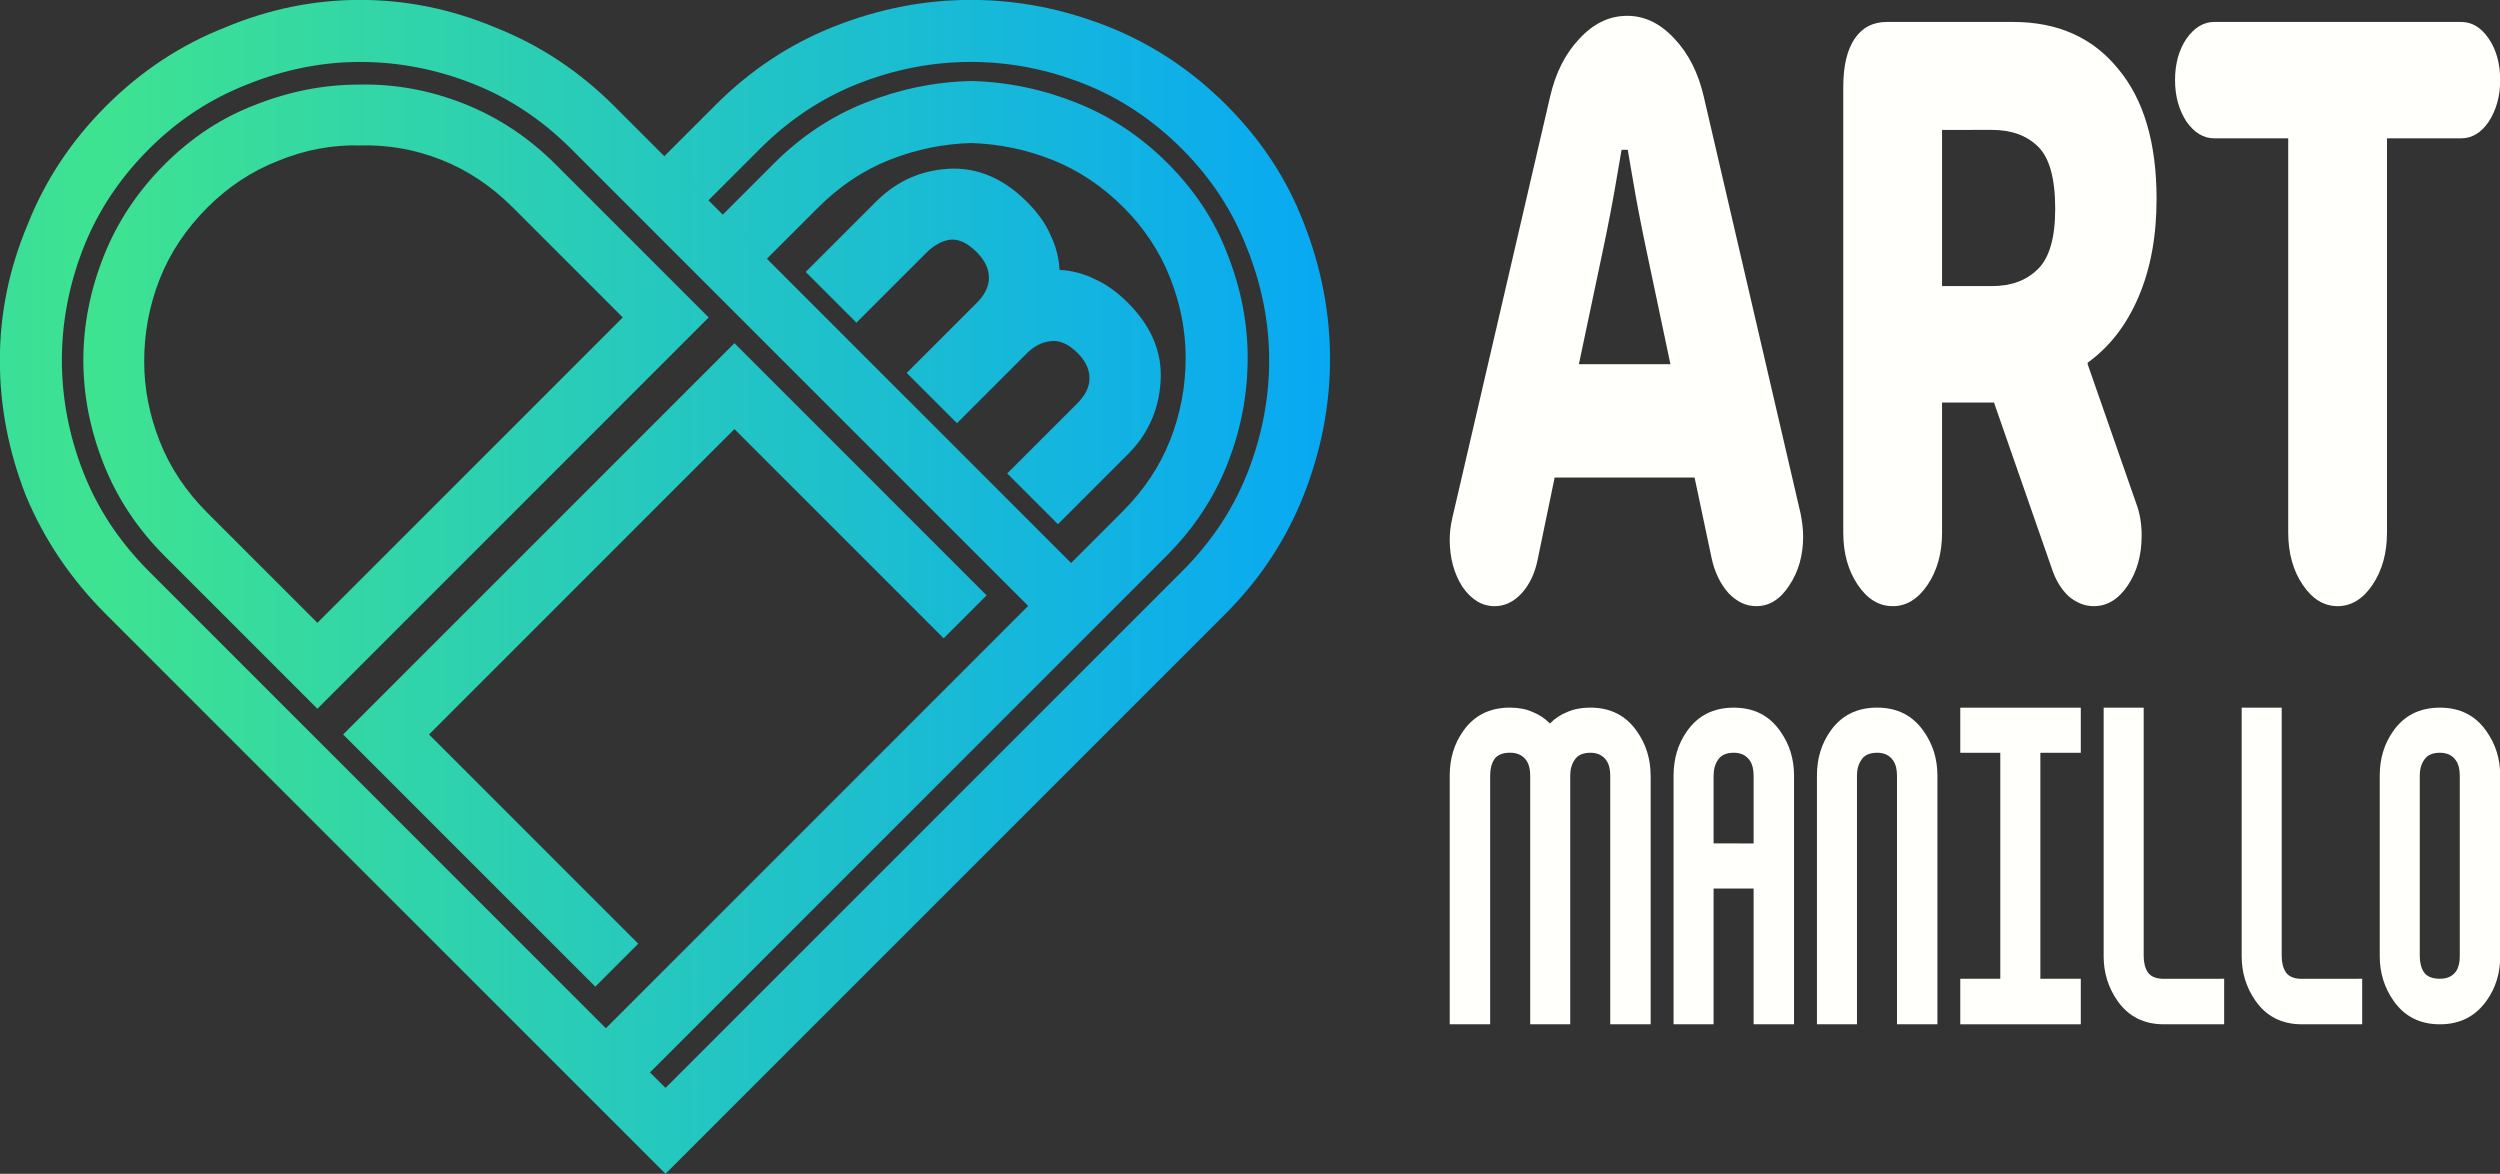 <?xml version="1.0" encoding="UTF-8" standalone="no"?>
<!-- Created with Inkscape (http://www.inkscape.org/) -->

<svg
   width="512mm"
   height="240.393mm"
   viewBox="0 0 512 240.393"
   version="1.1"
   id="svg2675"
   xml:space="preserve"
   sodipodi:docname="artmanillo-transparent-full-logo.svg"
   xmlns:inkscape="http://www.inkscape.org/namespaces/inkscape"
   xmlns:sodipodi="http://sodipodi.sourceforge.net/DTD/sodipodi-0.dtd"
   xmlns:xlink="http://www.w3.org/1999/xlink"
   xmlns="http://www.w3.org/2000/svg"
   xmlns:svg="http://www.w3.org/2000/svg"><rect x="0" y="0" width="512" height="240.393" fill="#333333" stroke="none"/><sodipodi:namedview
     id="namedview2677"
     pagecolor="#ffffff"
     bordercolor="#000000"
     borderopacity="0.25"
     inkscape:showpageshadow="2"
     inkscape:pageopacity="0.0"
     inkscape:pagecheckerboard="0"
     inkscape:deskcolor="#d1d1d1"
     inkscape:document-units="mm"
     showgrid="false" /><defs
     id="defs2672"><linearGradient
       id="linearGradient29018"><stop
         style="stop-color:#3ee391;stop-opacity:1;"
         offset="0"
         id="stop29014" /><stop
         style="stop-color:#04a4fb;stop-opacity:1;"
         offset="1"
         id="stop29016" /></linearGradient><linearGradient
       xlink:href="#linearGradient29018"
       id="linearGradient29020"
       x1="103.586"
       y1="160.061"
       x2="131.533"
       y2="160.061"
       gradientUnits="userSpaceOnUse"
       spreadMethod="reflect"
       gradientTransform="matrix(7.724,0,0,7.724,-1094.284,-1252.099)" /></defs><g
     inkscape:label="Layer 1"
     inkscape:groupmode="layer"
     id="layer1"
     transform="translate(309.838,222.356)"><g
       id="g3033"
       transform="matrix(1.262,0,0,1.262,81.148,58.236)"
       inkscape:export-filename="artmanillo-transparent-full-logo.svg"
       inkscape:export-xdpi="96"
       inkscape:export-ydpi="96"><path
         id="path2620-0-5-5-4-0-8-4-9-4-4-1-3-2"
         style="font-size:50.8px;font-family:Liquidrom;-inkscape-font-specification:Liquidrom;fill:url(#linearGradient29020);fill-opacity:1;stroke-width:1.426;paint-order:stroke fill markers"
         d="m -202.006,-196.995 7.163,7.162 8.324,-8.324 c 4.775,-4.775 10.133,-8.323 16.07,-10.646 5.937,-2.323 12.002,-3.486 18.197,-3.486 6.195,0 12.26,1.163 18.197,3.486 5.937,2.323 11.295,5.871 16.07,10.646 4.646,4.646 8.13,9.94 10.453,15.877 2.452,6.066 3.679,12.195 3.679,18.39 0,6.195 -1.161,12.262 -3.484,18.199 -2.323,5.937 -5.873,11.293 -10.648,16.068 l -83.632,83.632 -7.164,7.165 6.969,6.97 90.797,-90.797 c 5.679,-5.679 9.938,-12.131 12.777,-19.359 2.839,-7.227 4.26,-14.585 4.26,-22.07 0,-7.486 -1.42,-14.843 -4.26,-22.07 -2.71,-7.099 -6.905,-13.487 -12.584,-19.166 -5.679,-5.679 -12.131,-9.938 -19.359,-12.777 -7.227,-2.839 -14.585,-4.26 -22.07,-4.26 -7.486,0 -14.843,1.42 -22.07,4.26 -7.228,2.84 -13.68,7.098 -19.359,12.777 z m 9.486,9.486 7.162,7.163 8.325,-8.324 c 3.485,-3.485 7.356,-6.066 11.615,-7.743 4.259,-1.678 8.648,-2.583 13.165,-2.712 4.517,0.128 8.906,1.034 13.165,2.712 4.259,1.678 8.13,4.259 11.615,7.744 3.356,3.356 5.873,7.163 7.55,11.422 1.678,4.259 2.517,8.582 2.517,12.97 0,4.646 -0.839,9.101 -2.517,13.36 -1.678,4.259 -4.259,8.13 -7.743,11.615 l -90.797,90.797 7.162,7.163 7.165,-7.164 83.632,-83.633 c 4.388,-4.388 7.678,-9.356 9.872,-14.906 2.194,-5.55 3.291,-11.293 3.291,-17.23 0,-5.679 -1.097,-11.294 -3.291,-16.844 -2.065,-5.421 -5.291,-10.325 -9.679,-14.713 -4.388,-4.388 -9.356,-7.678 -14.906,-9.872 -5.55,-2.194 -11.231,-3.357 -17.039,-3.486 -5.808,0.13 -11.485,1.292 -17.035,3.486 -5.55,2.194 -10.518,5.484 -14.906,9.872 z m 13.457,9.299 8.234,8.234 11.365,-11.365 c 1.191,-1.191 2.46,-1.89 3.807,-2.097 1.398,-0.154 2.848,0.517 4.35,2.019 1.502,1.502 2.149,3.081 1.942,4.738 -0.154,1.191 -0.802,2.358 -1.942,3.497 l -11.365,11.365 8.155,8.155 11.365,-11.365 c 1.139,-1.139 2.411,-1.786 3.809,-1.942 1.45,-0.207 2.925,0.44 4.427,1.942 1.45,1.45 2.072,3.004 1.865,4.661 -0.154,1.191 -0.804,2.356 -1.944,3.496 l -11.365,11.365 8.234,8.234 11.365,-11.365 c 3.004,-3.004 4.739,-6.603 5.205,-10.798 0.622,-5.075 -1.112,-9.659 -5.203,-13.75 -1.761,-1.761 -3.575,-3.055 -5.439,-3.883 -1.813,-0.88 -3.702,-1.371 -5.67,-1.475 -0.103,-1.968 -0.597,-3.859 -1.477,-5.672 -0.777,-1.812 -2.044,-3.6 -3.805,-5.36 -4.143,-4.143 -8.752,-5.901 -13.827,-5.28 -4.091,0.466 -7.666,2.226 -10.721,5.282 z m -91.321,58.81 12.078,12.078 63.5,-63.5 -12.078,-12.078 -6.97,6.969 5.108,5.109 -49.561,49.561 -5.108,-5.109 z m 16.256,16.254 40.921,40.921 6.97,-6.97 -33.952,-33.952 49.561,-49.561 33.952,33.951 6.97,-6.969 -40.921,-40.921 z m -38.48,-101.978 c -5.679,5.679 -9.938,12.131 -12.777,19.359 -2.968,7.098 -4.453,14.392 -4.453,21.877 0,7.486 1.418,14.841 4.258,22.069 2.968,7.098 7.293,13.489 12.972,19.168 l 90.795,90.795 6.969,-6.97 -6.969,-6.969 -83.826,-83.826 c -4.775,-4.775 -8.325,-10.131 -10.648,-16.068 -2.323,-5.937 -3.484,-12.004 -3.484,-18.199 0,-6.195 1.161,-12.262 3.484,-18.199 2.323,-5.937 5.873,-11.293 10.648,-16.068 4.646,-4.646 9.936,-8.13 15.873,-10.453 6.066,-2.452 12.199,-3.679 18.394,-3.679 6.195,0 12.26,1.163 18.197,3.486 5.937,2.323 11.295,5.871 16.07,10.646 l 81.305,81.305 6.968,-6.967 -81.305,-81.305 c -5.679,-5.679 -12.133,-9.94 -19.361,-12.779 -7.098,-2.968 -14.388,-4.453 -21.874,-4.453 -7.486,0 -14.779,1.484 -21.877,4.453 -7.228,2.839 -13.68,7.098 -19.359,12.777 z m 9.486,9.486 c -4.388,4.388 -7.68,9.358 -9.874,14.908 -2.194,5.55 -3.293,11.163 -3.293,16.842 0,5.679 1.099,11.292 3.293,16.842 2.194,5.55 5.486,10.52 9.874,14.908 l 24.792,24.792 6.97,-6.97 -24.792,-24.792 c -3.485,-3.485 -6.066,-7.356 -7.744,-11.615 -1.678,-4.259 -2.519,-8.584 -2.519,-12.972 0,-4.646 0.841,-9.099 2.519,-13.358 1.678,-4.259 4.259,-8.13 7.743,-11.615 3.356,-3.356 7.163,-5.873 11.422,-7.55 4.388,-1.807 8.839,-2.646 13.356,-2.517 4.517,-0.128 8.908,0.646 13.167,2.324 4.259,1.678 8.131,4.259 11.615,7.743 l 24.792,24.792 6.969,-6.97 -24.792,-24.792 c -4.388,-4.388 -9.358,-7.68 -14.908,-9.874 -5.55,-2.194 -11.229,-3.227 -17.037,-3.098 -5.679,0 -11.292,1.099 -16.842,3.293 -5.421,2.065 -10.325,5.291 -14.713,9.679 z m 149.881,81.348 6.93,6.93 6.968,-6.968 -6.93,-6.93 z" /><g
         id="g2823-0-7-1-9-1-9"
         transform="matrix(5.49,0,0,5.49,-831.99,-953.531)"
         style="fill:#fffffb;fill-opacity:1"><path
           style="fill:#fffffb;fill-opacity:1;stroke-width:0.265;paint-order:stroke fill markers"
           id="rect1488-0-1-8-7-7-8-0-7-6"
           width="2.331"
           height="31.051"
           x="165.089"
           y="-169.019"
           d="m 166.147,-169.019 h 0.214 a 1.058,1.058 45 0 1 1.058,1.058 v 28.934 a 1.058,1.058 135 0 1 -1.058,1.058 h -0.214 a 1.058,1.058 45 0 1 -1.058,-1.058 v -28.934 a 1.058,1.058 135 0 1 1.058,-1.058 z"
           transform="rotate(90)" /><g
           id="g1613-2-5-6-0-2-6-9-0"
           transform="translate(82.084,-61.762)"
           style="fill:#fffffb;fill-opacity:1"><g
             id="g1225-0-3-0-8-8-95-6-1-4-2"
             transform="translate(-15.216,-34.297)"
             style="fill:#fffffb;fill-opacity:1"><path
               d="m 77.039,252.17 v 7.353 h -1.195 v -7.353 q 0,-0.279 -0.113,-0.445 -0.158,-0.229 -0.473,-0.229 -0.327,0 -0.462,0.203 -0.135,0.191 -0.135,0.47 v 7.353 h -1.183 v -7.353 q 0,-0.279 -0.113,-0.445 -0.158,-0.229 -0.485,-0.229 -0.327,0 -0.462,0.191 -0.124,0.191 -0.124,0.483 v 7.353 H 71.099 v -7.353 q 0,-0.749 0.394,-1.308 0.485,-0.699 1.386,-0.699 0.383,0 0.665,0.127 0.293,0.114 0.518,0.343 0.225,-0.229 0.518,-0.343 0.293,-0.127 0.676,-0.127 0.89,0 1.375,0.699 0.406,0.571 0.406,1.308 z"
               style="font-size:11.964px;font-family:'False Positive BRK';-inkscape-font-specification:'False Positive BRK';fill:#fffffb;fill-opacity:1;stroke-width:0.249;paint-order:stroke fill markers"
               id="path1188-5-8-6-8-3-7-0-7-7-8" /><path
               d="m 81.277,252.17 v 7.353 h -1.195 v -4.013 H 78.899 v 4.013 h -1.183 v -7.353 q 0,-0.749 0.394,-1.308 0.485,-0.699 1.386,-0.699 0.89,0 1.375,0.699 0.406,0.571 0.406,1.308 z m -1.195,2.007 v -2.007 q 0,-0.279 -0.113,-0.445 -0.158,-0.229 -0.473,-0.229 -0.327,0 -0.462,0.203 -0.135,0.191 -0.135,0.47 v 2.007 z"
               style="font-size:11.964px;font-family:'False Positive BRK';-inkscape-font-specification:'False Positive BRK';fill:#fffffb;fill-opacity:1;stroke-width:0.249;paint-order:stroke fill markers"
               id="path1190-70-3-0-9-8-2-3-3-0-4" /><path
               d="m 85.515,252.17 v 7.353 H 84.32 v -7.353 q 0,-0.279 -0.113,-0.445 -0.158,-0.229 -0.473,-0.229 -0.327,0 -0.462,0.203 -0.135,0.191 -0.135,0.47 v 7.353 h -1.183 v -7.353 q 0,-0.749 0.394,-1.308 0.485,-0.699 1.386,-0.699 0.89,0 1.375,0.699 0.406,0.571 0.406,1.308 z"
               style="font-size:11.964px;font-family:'False Positive BRK';-inkscape-font-specification:'False Positive BRK';fill:#fffffb;fill-opacity:1;stroke-width:0.249;paint-order:stroke fill markers"
               id="path1192-0-6-7-4-6-9-9-8-1-4" /><path
               d="m 89.753,250.164 v 1.333 h -1.195 v 6.68 h 1.195 v 1.346 h -3.562 v -1.346 h 1.183 v -6.68 h -1.183 v -1.333 z"
               style="font-size:11.964px;font-family:'False Positive BRK';-inkscape-font-specification:'False Positive BRK';fill:#fffffb;fill-opacity:1;stroke-width:0.249;paint-order:stroke fill markers"
               id="path1194-5-0-2-7-1-7-4-7-1-8" /><path
               d="m 93.991,258.177 v 1.346 h -1.781 q -0.89,0 -1.375,-0.698 -0.406,-0.584 -0.406,-1.308 v -7.353 h 1.183 v 7.341 q 0,0.292 0.124,0.483 0.135,0.191 0.473,0.191 z"
               style="font-size:11.964px;font-family:'False Positive BRK';-inkscape-font-specification:'False Positive BRK';fill:#fffffb;fill-opacity:1;stroke-width:0.249;paint-order:stroke fill markers"
               id="path1196-6-4-9-0-9-6-9-0-5-0" /><path
               d="m 98.071,258.177 v 1.346 H 96.29 q -0.89,0 -1.375,-0.698 -0.406,-0.584 -0.406,-1.308 v -7.353 h 1.183 v 7.341 q 0,0.292 0.124,0.483 0.135,0.191 0.473,0.191 z"
               style="font-size:11.964px;font-family:'False Positive BRK';-inkscape-font-specification:'False Positive BRK';fill:#fffffb;fill-opacity:1;stroke-width:0.249;paint-order:stroke fill markers"
               id="path1198-7-0-8-4-6-8-6-3-2-1" /><path
               d="m 102.151,252.17 v 5.347 q 0,0.737 -0.394,1.295 -0.496,0.711 -1.386,0.711 -0.89,0 -1.375,-0.698 -0.406,-0.584 -0.406,-1.308 v -5.347 q 0,-0.749 0.394,-1.308 0.485,-0.699 1.386,-0.699 0.89,0 1.375,0.699 0.406,0.571 0.406,1.308 z m -1.195,0 q 0,-0.279 -0.113,-0.445 -0.158,-0.229 -0.473,-0.229 -0.327,0 -0.462,0.203 -0.135,0.191 -0.135,0.47 v 5.334 q 0,0.292 0.124,0.483 0.135,0.191 0.473,0.191 0.316,0 0.473,-0.216 0.113,-0.165 0.113,-0.445 z"
               style="font-size:11.964px;font-family:'False Positive BRK';-inkscape-font-specification:'False Positive BRK';fill:#fffffb;fill-opacity:1;stroke-width:0.249;paint-order:stroke fill markers"
               id="path1200-8-9-1-0-7-2-5-6-2-5" /></g><g
             id="g1216-0-2-1-6-8-9-1-9-2-1"
             transform="translate(-15.216,-35.761)"
             style="fill:#fffffb;fill-opacity:1"><path
               d="m 72.422,248.627 q -0.547,0 -0.943,-0.566 -0.38,-0.588 -0.38,-1.403 0,-0.294 0.076,-0.634 l 2.889,-12.448 q 0.243,-1.064 0.867,-1.72 0.623,-0.679 1.414,-0.679 0.776,0 1.399,0.679 0.623,0.656 0.867,1.72 l 2.859,12.312 q 0.076,0.385 0.076,0.679 0,0.837 -0.411,1.449 -0.395,0.611 -0.973,0.611 -0.456,0 -0.821,-0.385 -0.365,-0.407 -0.502,-1.041 l -0.502,-2.376 h -4.136 l -0.502,2.422 q -0.122,0.611 -0.471,0.996 -0.35,0.385 -0.806,0.385 z m 5.201,-7.152 -0.73,-3.463 q -0.228,-1.086 -0.38,-1.992 l -0.152,-0.883 h -0.182 l -0.152,0.883 q -0.152,0.905 -0.38,1.992 l -0.73,3.463 z"
               style="font-size:18.552px;font-family:Jellee;-inkscape-font-specification:Jellee;fill:#fffffb;fill-opacity:1;stroke-width:0.386;paint-order:stroke fill markers"
               id="path1181-6-4-6-5-9-9-3-1-4-1" /><path
               d="m 84.192,248.627 q -0.608,0 -1.034,-0.634 -0.426,-0.634 -0.426,-1.539 v -13.172 q 0,-0.928 0.335,-1.426 0.335,-0.498 0.958,-0.498 h 3.726 q 1.977,0 3.102,1.381 1.14,1.358 1.14,3.848 0,1.652 -0.532,2.897 -0.532,1.245 -1.505,1.946 v 0.045 l 1.429,4.097 q 0.167,0.43 0.167,0.973 0,0.86 -0.411,1.471 -0.411,0.611 -1.004,0.611 -0.395,0 -0.745,-0.294 -0.335,-0.317 -0.502,-0.837 l -1.703,-4.889 H 85.652 v 3.848 q 0,0.905 -0.426,1.539 -0.426,0.634 -1.034,0.634 z m 2.935,-9.461 q 0.852,0 1.353,-0.498 0.517,-0.498 0.517,-1.788 0,-1.335 -0.502,-1.833 -0.502,-0.498 -1.369,-0.498 H 85.652 v 4.617 z"
               style="font-size:18.552px;font-family:Jellee;-inkscape-font-specification:Jellee;fill:#fffffb;fill-opacity:1;stroke-width:0.386;paint-order:stroke fill markers"
               id="path1183-5-9-1-3-7-8-2-4-9-1" /><path
               d="m 97.345,248.627 q -0.608,0 -1.034,-0.634 -0.426,-0.634 -0.426,-1.539 v -11.656 h -2.19 q -0.471,0 -0.821,-0.498 -0.335,-0.521 -0.335,-1.222 0,-0.724 0.335,-1.222 0.35,-0.498 0.821,-0.498 h 7.299 q 0.487,0 0.821,0.498 0.335,0.498 0.335,1.222 0,0.702 -0.335,1.222 -0.335,0.498 -0.821,0.498 h -2.19 v 11.656 q 0,0.905 -0.426,1.539 -0.426,0.634 -1.034,0.634 z"
               style="font-size:18.552px;font-family:Jellee;-inkscape-font-specification:Jellee;fill:#fffffb;fill-opacity:1;stroke-width:0.386;paint-order:stroke fill markers"
               id="path1185-7-2-1-8-5-3-6-1-7-5" /></g></g></g></g></g></svg>
